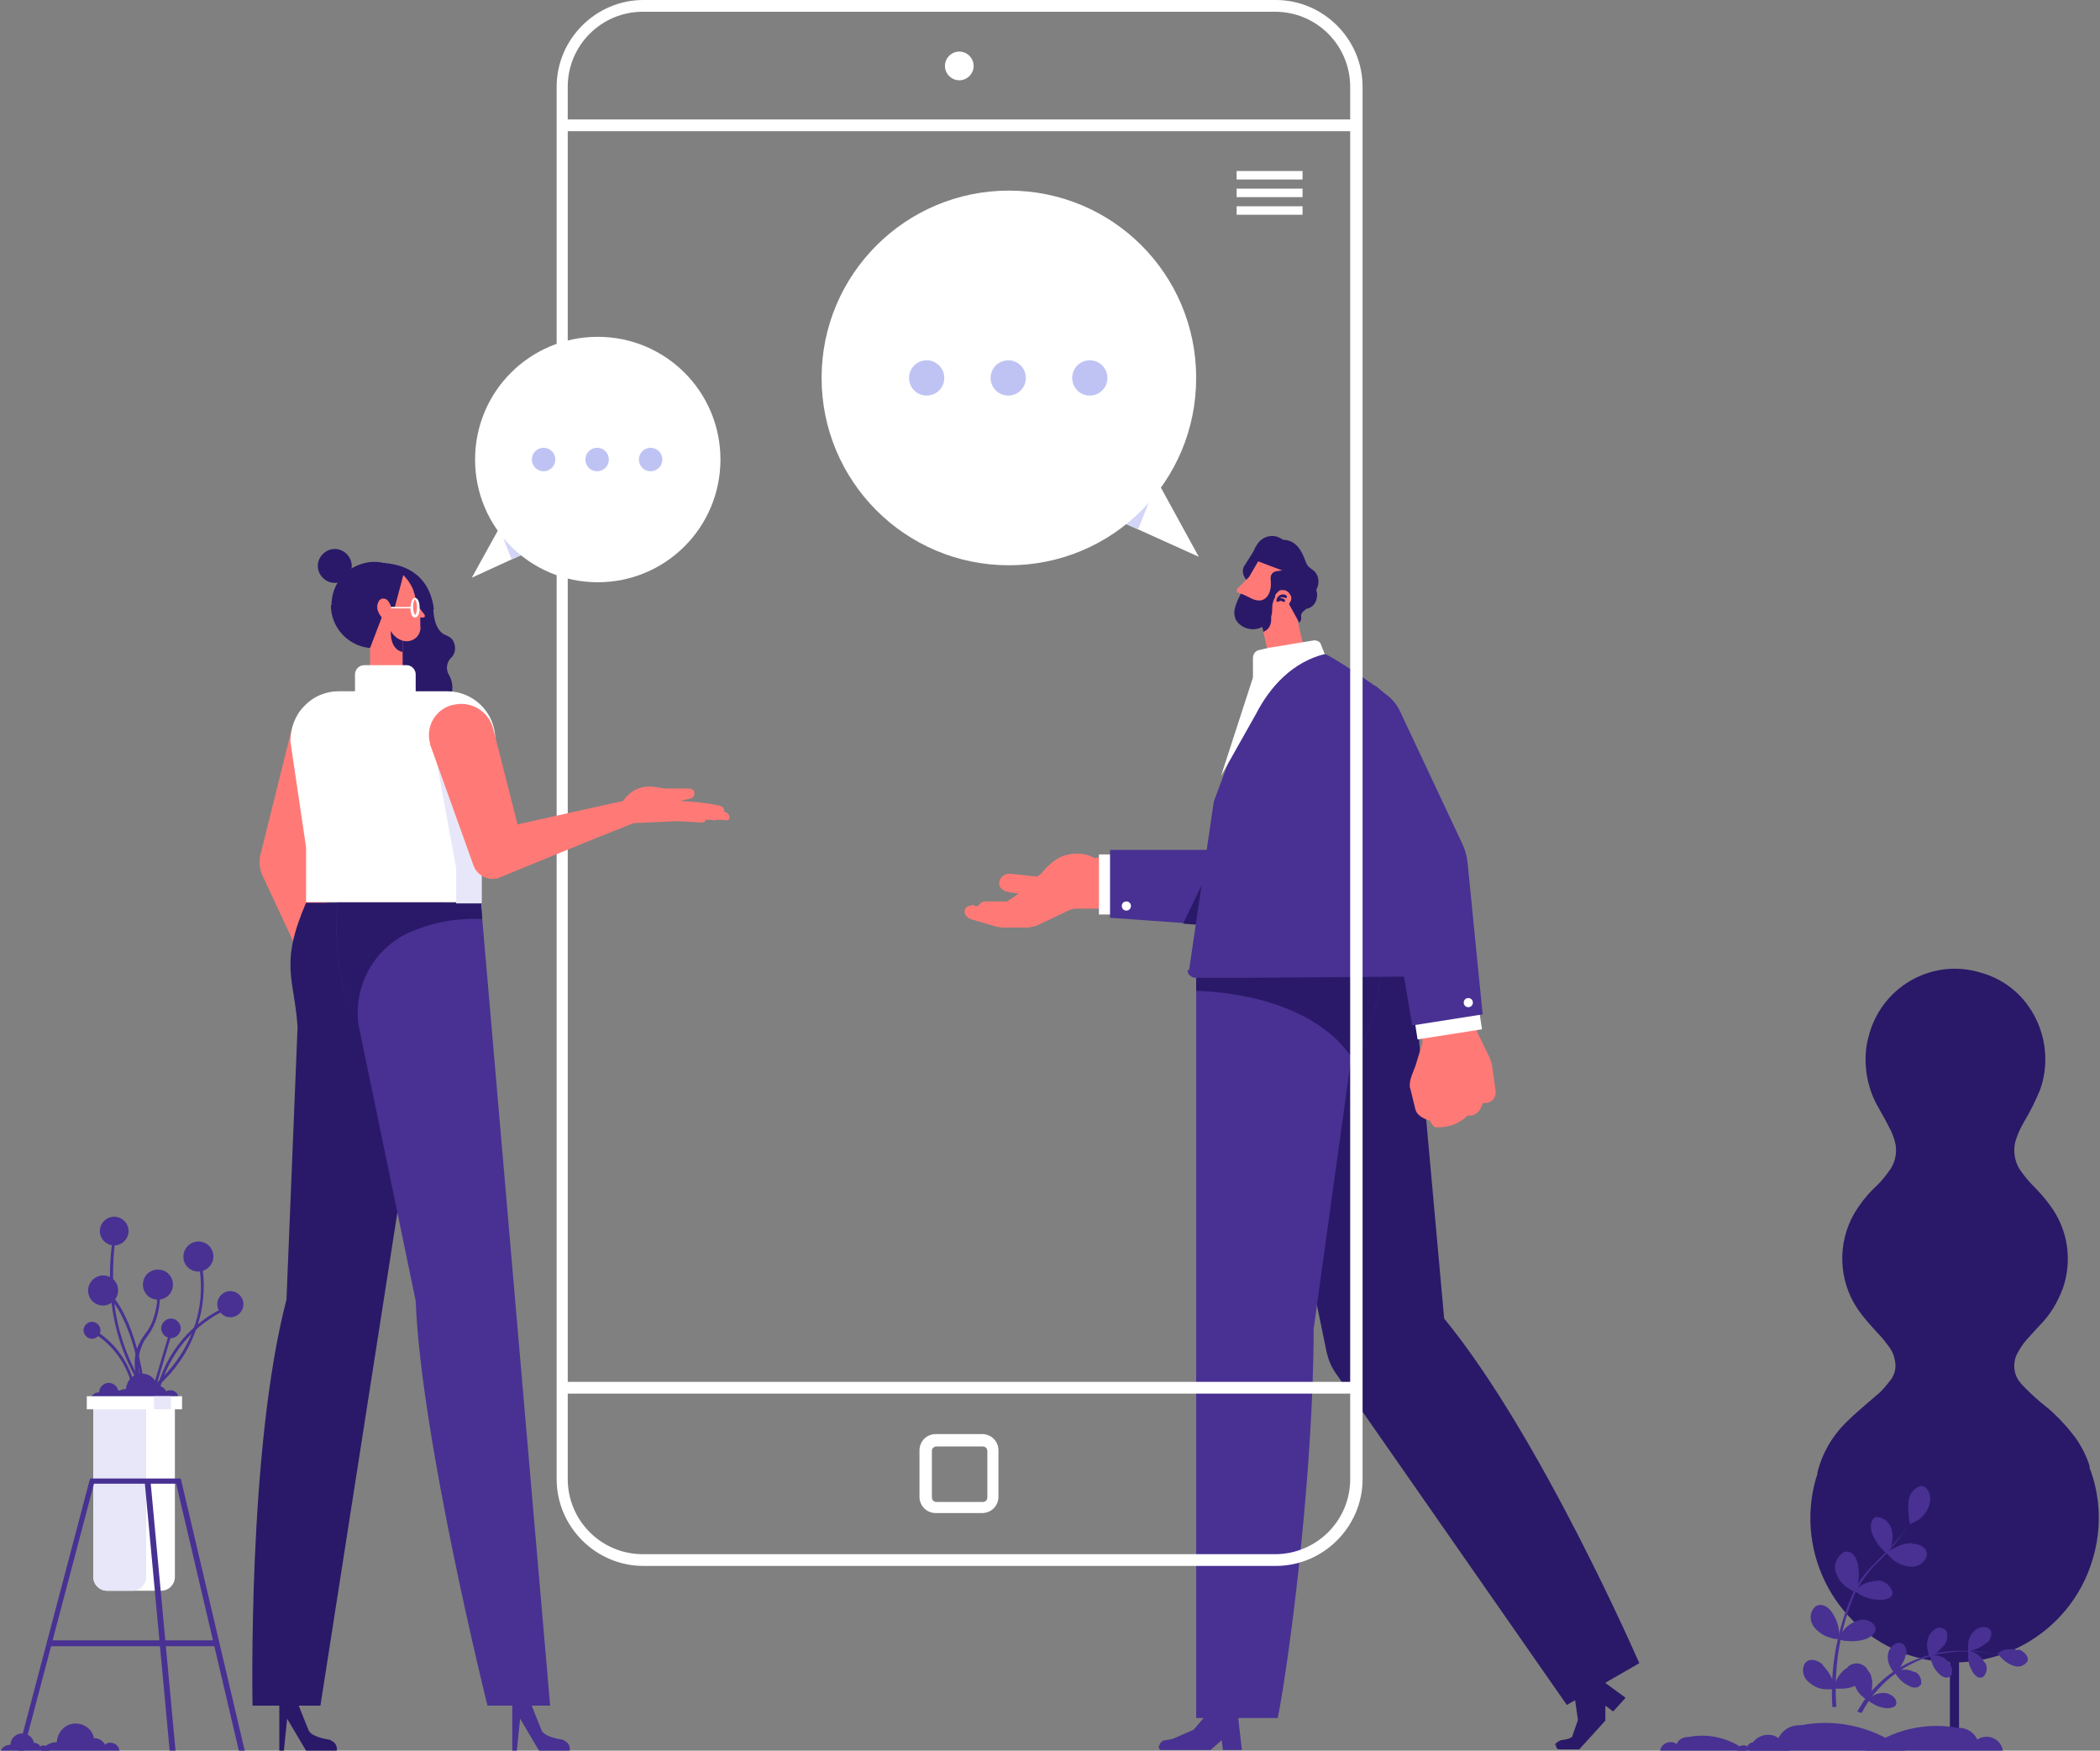 <?xml version="1.0" encoding="UTF-8"?>
<svg xmlns="http://www.w3.org/2000/svg" xmlns:xlink="http://www.w3.org/1999/xlink" version="1.1" viewBox="0 0 321.8 268.2">
  <rect x="0" y="0" width="321.8" height="268.2" fill="#808080" stroke="none"/>
  <defs>
    <style>
      .st0 {
        fill: none;
      }

      .st1 {
        fill: #2a1968;
      }

      .st2 {
        fill: #e7e7f9;
      }

      .st3 {
        fill: #d2d5f7;
      }

      .st4 {
        fill: #bfc3f4;
      }

      .st5 {
        fill: #1f005a;
      }

      .st6, .st7 {
        isolation: isolate;
      }

      .st8 {
        fill: #483193;
      }

      .st9 {
        fill: #fff;
      }

      .st7 {
        mix-blend-mode: multiply;
        opacity: .3;
      }

      .st10 {
        fill: #ff7a76;
      }

      .st11 {
        clip-path: url(#clippath);
      }
    </style>
    <clipPath id="clippath">
      <rect class="st0" x="202.2" y="114.7" width="15.7" height="34.9"></rect>
    </clipPath>
  </defs>
  <g class="st6">
    <g id="Laag_1">
      <g id="Group_6242">
        <g id="Group_6241">
          <g id="Group_6240">
            <path id="Path_7200" class="st10" d="M167.8,131.5c-1.2-.7-2.6-.9-4-.6-2.3.3-4.2,2.9-4.2,2.9l-.7.5h0l-3.6-.4c-2-.3-2.2,1.2-2.2,1.4h0c0,.8.7,1.1,1.1,1.3.2,0,.3,0,.5.1l1.4.2-1,.7-.8.5h-3c-.6-.1-1.1.2-1.4.7h-.5c-.2-.2-.3-.2-.5-.1-1.1.1-1.1.9-1.1.9,0,.8.9,1.2.9,1.2l4.1,1.2c.3,0,.6.1.9.1h3.8c.8-.1,1.5-.3,2.2-.7l3.8-1.8c.5-.3,1.1-.4,1.7-.4h10.3v-7.8h-7.6Z"></path>
            <rect id="Rectangle_6223" class="st9" x="168.4" y="130.9" width="3.8" height="9.2"></rect>
            <path id="Path_7201" class="st8" d="M170.1,130.3v10.3l11.1.8,2.6.2,5.7.4v-11.8h-19.4Z"></path>
            <path id="Path_7202" class="st1" d="M216.3,146.6l5,55.4c14.8,18,29.9,52.8,29.9,52.8l-11.1,6.4-35.4-50.8c-.7-1-1.1-2-1.4-3.2l-10.8-52.4-.7-3.5,24.5-4.7Z"></path>
            <path id="Path_7203" class="st8" d="M177.6,267.4c-.1.3,0,.6.3.7,0,0,.1,0,.2,0h7.4s1.7-1.5,1.7-1.5l.2,1.5h2.9l-.4-3.5-.2-1.9v-.4s-4.5,0-4.5,0l-2.3,2.7-3.2,1.4-1.1.2c-.4,0-.7.3-.9.6,0,0,0,0,0,.2"></path>
            <path id="Path_7204" class="st1" d="M238.3,267.4v-.2c.3-.3.6-.5.9-.6l1.1-.2.6-.3.9-2.6-.6-4.2,3.4-2.5,4.5,3.3-1.9,2.1-1.2-.9v.9s0,1.4,0,1.4l-4,4.4h-3.1c-.2,0-.3-.1-.4-.3-.1-.2-.1-.3,0-.5"></path>
            <path id="Path_7205" class="st8" d="M183.3,148.4v114.8h12.5c1.8-9,5.5-37.7,5.5-59.6l5.6-40.4c.2-.3.3-.6.5-.8.7-1.2,1.3-2.4,1.8-3.6,1.5-3.2,2.3-6.8,2.2-10.4h-28Z"></path>
            <path id="Path_7206" class="st10" d="M192.3,90.9l.8,3.6.5,2.3.8,3.6,5.4-1.2-2.2-9.5-5.4,1.2Z"></path>
            <path id="Path_7207" class="st1" d="M192.7,83.5l-1.9,3s-1,1.1.4,2.6l2.8-3.5-1.4-2.1Z"></path>
            <path id="Path_7208" class="st1" d="M192.8,84.2h0Z"></path>
            <path id="Path_7209" class="st1" d="M196.9,92.2s0,0,0,0c0,0,0-.2,0-.3-.2-.2-.5-.3-.8-.3,0,0,0,0,.2-.1.2,0,.5,0,.6.1,0,0,.2,0,.3,0,0,0,0-.2,0-.3,0,0,0,0,0,0-.3-.3-.7-.3-1.1-.1-.3.2-.5.5-.5.8,0,.1,0,.2.2.2,0,0,0,0,.1,0,.2-.2.5-.2.7,0,0,0,0,0,0,0,0,0,.1,0,.2,0"></path>
            <path id="Path_7210" class="st1" d="M189.3,94.7c-.5-1.2.3-2.6,1-4.1.7.4,1.1.9,1.9,1,.8.1,1.7-.2,2.2-.8,0,0,0,0,0,0,.3-.6.4-1.3.3-2,0-.3,0-.7.2-1-.6,0-1.3-.2-1.8-.6-1.2-.9-1.4-2.5-.5-3.7,0,0,0,0,0,0,.7-1.3,2.4-1.8,3.7-1,.1,0,.2.1.3.2,2,0,2.9,1.7,3.5,3.4.3.8.7.9,1.3,1.4.3.3.5.7.6,1.1.1.6,0,1.2-.3,1.8.4,1.1-.1,2.4-1.2,2.8-.3,0-.5.2-.7.4-.3.2-.5.6-.4.9,0,0,0,0,0,0,0,.3,0,.6-.3.9l-1.6-2.9s.1,0,.1-.1c.3-.4.4-.9.1-1.3-.2-.4-.5-.6-.9-.7-.2,0-.4,0-.5,0-.1,0-.3.1-.4.2,0,0-.1.1-.2.2-.1.1-.3.3-.3.5v.2c-.2.3-.3.6-.3.7-.3.8,0,1.3-.3,2.2-.4,1.2-1.5,2-2.8,2-1.1,0-2.2-.6-2.7-1.6"></path>
            <path id="Path_7211" class="st10" d="M190.2,90.9h-.2c0-.1,1.8.8,1.8.8.4.2.8.3,1.3.3,1.4-.2,1.8-1.9,1.6-3.1-.1-.5.1-1.1.6-1.3.1,0,.2-.1.3-.1.3,0,.6-.1.9-.1l-3.7-1.4-1.4,2.4-1.8,1.8c-.1.1-.1.3,0,.5,0,0,0,0,0,0l.5.3Z"></path>
            <path id="Path_7212" class="st1" d="M193.1,94.5l.5,2.3c1.7-.7,1.1-2.8,1.1-2.8l-1.6.5Z"></path>
            <path id="Path_7213" class="st5" d="M205.9,152.1c.4,0,.7-.3.7-.6,0-.4-.3-.7-.6-.7-.4,0-.7.3-.7.6,0,.4.3.7.6.8,0,0,0,0,0,0"></path>
            <path id="Path_7214" class="st1" d="M181.3,141.5l2.6.2,1.3-8.3-3.9,8.1Z"></path>
            <path id="Path_7215" class="st1" d="M183.3,148.4v3.4c4.6.1,18.2,1.4,24.1,10.6.7-1.2,1.3-2.4,1.8-3.6,1.5-3.2,2.3-6.8,2.2-10.4h-28Z"></path>
            <path id="Path_7216" class="st8" d="M182,148.5c0,.3,0,.7.3.9.2.2.5.4.9.4h8.3c0,0,25.3-.2,25.3-.2.3,0,.6-.1.9-.4.2-.3.3-.6.3-.9l-3.8-11.9.4-6.1,1-14.9c.3-3.9-1.4-7.6-4.4-10-.2-.2-.4-.3-.6-.4-.9-.6-1.6-1.1-2.3-1.6-3.6-2.4-5-3.1-5-3.1l-3.9-.7-5,1.6c-.4.1-.7.5-.7.9l-7.7,20.7-3.8,25.9Z"></path>
            <path id="Path_7217" class="st9" d="M194.7,99.2l6.7-1.1c.4,0,.9.2,1,.6l.6,1.5c-4.8,1.2-8.3,4.8-10.6,9.3l-5.3,9.4,4.9-15.1v-3c0-.6.4-1.1.9-1.2l1.7-.4Z"></path>
            <g id="Group_6239" class="st7">
              <g id="Group_6238">
                <g class="st11">
                  <g id="Group_6237">
                    <path id="Path_7218" class="st8" d="M210.4,149.6h6.3c.3,0,.6-.1.9-.4.2-.3.3-.6.3-.9l-3.8-11.9.4-6.1-4.9-15.4h-7.4c0-.1,6.6,20.4,6.6,20.4l1.6,14.4Z"></path>
                  </g>
                </g>
              </g>
            </g>
            <path id="Path_7219" class="st10" d="M216.1,166.8c-.3-1.1.4-2.4.8-3.5l1.1-3.6-.4-2.9,8.3-1.4.5,2.8,1.9,3.9c.1.3.2.6.3.9l.5,3.5s.7,2.6-1.9,2.5c0,0-.4,2.1-2.3,1.9-1.3,1.3-3.1,1.9-5,1.8-.3-.2-.5-.5-.7-.8v-.2c0,0-1.9-.4-2.3-1.7l-.8-3.3Z"></path>
            <rect id="Rectangle_6225" class="st9" x="216.9" y="155.2" width="10" height="3.4" transform="translate(-21.6 36.1) rotate(-8.9)"></rect>
            <path id="Path_7220" class="st8" d="M202.1,115.5c-.9-1.7-1.1-3.6-.6-5.4,1.1-3.7,5.1-5.8,8.8-4.7,0,0,.1,0,.2,0h0c1.8.6,3.3,1.9,4.1,3.7l9.4,20c.5,1,.8,2.1.9,3.2l2.3,23.1-10.8,1.7-3.8-22.8-10.5-18.8Z"></path>
            <path id="Path_7221" class="st9" d="M171.9,138.8c0,.4.3.7.7.7s.7-.3.7-.7-.3-.7-.7-.7c-.4,0-.7.3-.7.7h0"></path>
            <path id="Path_7222" class="st9" d="M224.3,153.6c0,.4.3.7.7.7s.7-.3.7-.7c0-.4-.3-.7-.7-.7h0c-.4,0-.7.3-.7.7"></path>
            <path id="Path_7223" class="st9" d="M195.5,239.9h-96.9c-7.3,0-13.3-6-13.3-13.3V13.3c0-7.3,6-13.3,13.3-13.3h96.9c7.3,0,13.3,6,13.3,13.3v213.3c0,7.3-6,13.3-13.3,13.3M98.5,1.8c-6.3,0-11.5,5.1-11.5,11.5v213.3c0,6.3,5.1,11.5,11.5,11.5h96.9c6.3,0,11.5-5.1,11.5-11.5V13.3c0-6.3-5.1-11.5-11.5-11.5h-96.9Z"></path>
            <rect id="Rectangle_6226" class="st9" x="86.4" y="18.3" width="121.2" height="1.8"></rect>
            <rect id="Rectangle_6227" class="st9" x="86.4" y="211.7" width="121.2" height="1.8"></rect>
            <path id="Path_7224" class="st9" d="M150.5,231.8h-7.1c-1.4,0-2.5-1.1-2.5-2.5v-7.1c0-1.4,1.1-2.5,2.5-2.5h7.1c1.4,0,2.5,1.1,2.5,2.5v7.1c0,1.4-1.1,2.5-2.5,2.5M143.5,221.6c-.4,0-.7.3-.7.7v7.1c0,.4.3.7.7.7h7.1c.4,0,.7-.3.7-.7v-7.1c0-.4-.3-.7-.7-.7h-7.1Z"></path>
            <path id="Path_7225" class="st9" d="M149.2,10.1c0,1.2-1,2.2-2.2,2.2s-2.2-1-2.2-2.2,1-2.2,2.2-2.2h0c1.2,0,2.2,1,2.2,2.2"></path>
            <rect id="Rectangle_6228" class="st9" x="189.5" y="26.2" width="10.1" height="1.3"></rect>
            <rect id="Rectangle_6229" class="st9" x="189.5" y="28.9" width="10.1" height="1.3"></rect>
            <rect id="Rectangle_6230" class="st9" x="189.5" y="31.6" width="10.1" height="1.3"></rect>
            <path id="Path_7226" class="st1" d="M66.4,93.3s0,3.3,1.9,4c.5.2,1,.5,1.2,1,.4.8.3,1.9-.4,2.5h0c-.7.7-.8,1.8-.3,2.6,1.1,1.9.4,4.3-1.5,5.4-1.9,1.1-4.3.4-5.4-1.5-.3-.6-.5-1.3-.5-1.9h0c-.9-.7-1.8-1.4-1.8-1.8l-2.8-17.3s8.7-1.3,9.7,7.1"></path>
            <path id="Path_7227" class="st1" d="M50.7,92.7c0,3.6,2.9,6.6,6.6,6.6s6.6-2.9,6.6-6.6c0-.5,0-1-.2-1.5,0-.2-.1-.5-.2-.7,0,0,0,0,0-.1-1.3-3.4-5-5.2-8.4-3.9-2.6.9-4.3,3.4-4.3,6.2"></path>
            <path id="Path_7228" class="st10" d="M56.7,99.2v3.8l5,5.4v-11c-.1,0-.2-.1-.2-.1l-2.7-3.5-2.1,5.5Z"></path>
            <path id="Path_7229" class="st1" d="M48.7,86.7c0,1.4,1.2,2.6,2.6,2.6s2.6-1.2,2.6-2.6-1.2-2.6-2.6-2.6h0c-1.4,0-2.6,1.2-2.6,2.6"></path>
            <path id="Path_7230" class="st9" d="M54.5,109.4h9.2v-6.1c0-.7-.6-1.4-1.4-1.4h-6.5c-.7,0-1.4.6-1.4,1.4h0v6.1Z"></path>
            <path id="Path_7231" class="st1" d="M61.7,99.9v-2.5c-.1,0-.2-.1-.2-.1l-1.6-.7s-.3,2.8,1.8,3.3"></path>
            <path id="Path_7232" class="st10" d="M59.2,95c.2.2.3.4.3.6.2,1.1.9,2,1.8,2.4,1,.5,2.2.2,2.8-.7.3-.5.4-1,.3-1.5,0,0,0-1.2,0-1.2.1,0,.3,0,.5,0,.1,0,.2-.1.2-.2h0c0-.1,0-.2-.1-.3l-1-1.3-.2-.8c0-.2-.1-.4-.2-.6,0-.2-.1-.5-.2-.7,0,0,0,0,0-.1-.3-.9-.9-1.8-1.6-2.5-.7,2.7-1.3,4.9-1.3,4.9h-.6c0-.3-.2-.6-.4-.9-.2-.3-.5-.4-.8-.4-.3,0-.6.2-.7.5-.6,1.1.3,2.3,1,2.9"></path>
            <path id="Path_7233" class="st9" d="M59.9,93.2h3c0,.7.2,1.4.7,1.4s.7-.8.7-1.5-.2-1.5-.7-1.5-.6.7-.7,1.4h-3v.4ZM63.6,91.8c0,0,.3.4.3,1.2s-.2,1.2-.3,1.2c0,0-.3-.4-.3-1.2s.2-1.2.3-1.2"></path>
            <path id="Path_7234" class="st10" d="M39.8,131.4l4.9-19.7c.7-2.8,3.5-4.5,6.3-3.8.1,0,.3,0,.4.1,1.4.5,2.6,1.5,3.2,2.9.6,1.4.5,2.9,0,4.3l-6.2,17.5s6.1,20.7,6.3,21.1c0,.2.2.3.3.4,0,0,.2.1.3.2.6.2,1.4.5,2.1.8.4.1.8.3,1.1.5.4.3.8.6,1.1,1,.7.9,1.6,1.7,2.6,2.3.2,0,.3.2.5.3.2.3,0,.7-.3.8-.7.3-1.5.2-2.1-.2-.6-.4-1.2-.9-1.8-1.2.4,1.3.7,2.7.9,4.1.1.7-.3,1.4-.9,1.6-.5,0-.9,0-1.2-.5v-.2c-.3.6-1,.9-1.7.7-.3-.1-.5-.4-.7-.7-.8.3-1.6-.1-1.9-.9,0,0,0,0,0,0-.5.1-1.1-.2-1.3-.7-.2-.5-.3-1-.4-1.5-.1-.5-.4-1-.5-1.5-.1-.6-.2-1.1-.2-1.7,0-.3,0-.6,0-.9,0-.2-8.8-19-10.3-22.2-.4-.8-.6-1.8-.5-2.7"></path>
            <path id="Path_7235" class="st1" d="M58.4,138.3h9.9l-19.2,123h-10.4s-.8-39.3,5.2-62.2l1.7-41.8c-.5-7.4-2.8-9.5,1.3-19h11.5Z"></path>
            <path id="Path_7236" class="st8" d="M51.9,147.7c.2,1.6.6,3.1,1.1,4.6.6,1.7,1.2,3.4,2,5l8.7,42c.8,21.1,11,62,11,62h9.6l-10.4-120.5-.2-2.5h-22.1c0,.8,0,1.5,0,2.2-.1,2.4,0,4.8.3,7.1"></path>
            <path id="Path_7237" class="st9" d="M75.9,113.7h0s-.4,3.1-.4,3.1l-.8,6.3h0s-.9,6.7-.9,6.7v8.4h-26.9v-8.4l-2.4-16.2c0-2,.7-4,2.1-5.4,1.4-1.5,3.3-2.3,5.3-2.3h16.6c4.1,0,7.4,3.3,7.4,7.4,0,.1,0,.2,0,.3"></path>
            <path id="Path_7238" class="st1" d="M42.8,260.6v7.6h.7l.5-4.9,2.9,4.9h4.7c.1-.5-.1-1.1-.6-1.4-.2-.1-.4-.3-.6-.3-.7-.1-2.7-.5-3.1-1.4-.3-.7-1.8-4.5-1.8-4.5h-2.3s-.4,0-.4,0Z"></path>
            <path id="Path_7239" class="st8" d="M78.5,260.6v7.6h.7l.5-4.9,2.9,4.9h4.7c.1-.5-.1-1.1-.6-1.4-.2-.1-.4-.3-.6-.3-.7-.1-2.7-.5-3.1-1.4-.3-.7-1.8-4.5-1.8-4.5h-2.3s-.4,0-.4,0Z"></path>
            <path id="Path_7240" class="st1" d="M51.9,147.7h0c.2,1.6.6,3.1,1.1,4.7.6,1.7,1.2,3.4,2,5-.5-3,0-6.1,1.5-8.8,1.4-2.5,3.5-4.5,6.1-5.7,3.6-1.6,7.5-2.3,11.3-2.1l-.2-2.5h-22.1c0,.8,0,1.5,0,2.2-.1,2.4,0,4.8.3,7.1"></path>
            <path id="Path_7241" class="st2" d="M73.8,131.8v6.6h-3.9v-5.4l-3.3-18,7.2,16.9Z"></path>
            <path id="Path_7242" class="st10" d="M111,124.2c0-.6-.8-.8-.8-.8-2-.4-4-.6-6-.7l1.3-.3c.5,0,1-.4.9-1,0-.5-.7-.6-1.1-.6-1,0-1.9,0-2.9,0-1.2,0-1.4-.2-2.6-.3-1.7-.1-3.3.7-4.3,2.2l-15.3,3.4-.9.2-3.7-14.6c-.7-2.8-3.5-4.4-6.2-3.7,0,0,0,0-.1,0-2.6.7-4.1,3.3-3.4,5.9,0,.1,0,.3.1.4l6.6,18.4c.6,1.5,2.3,2.3,3.8,1.8,0,0,15.3-6.3,20.7-8.4l6.7-.3,3.7.2c.7,0,.6-.4.6-.4h1c.5.2.6,0,.6,0h1.1c.3.1.5.1.8,0,.1,0,.2-.2.2-.4-.1-.8-1-.9-1-.9"></path>
            <path id="Path_7243" class="st9" d="M80.2,84.9l-1.8.8-6.1,2.8,4.2-7.6,3.4,3.6.3.4Z"></path>
            <path id="Path_7244" class="st3" d="M80.2,84.9l-1.8.8-1.3-3.3,2.7,2.1.3.4Z"></path>
            <path id="Path_7245" class="st9" d="M110.4,70.4c0,10.4-8.4,18.8-18.8,18.8-10.4,0-18.8-8.4-18.8-18.8,0-10.4,8.4-18.8,18.8-18.8s18.8,8.4,18.8,18.8h0"></path>
            <path id="Path_7246" class="st4" d="M85.1,70.4c0,1-.8,1.8-1.8,1.8s-1.8-.8-1.8-1.8.8-1.8,1.8-1.8,1.8.8,1.8,1.8h0"></path>
            <path id="Path_7247" class="st4" d="M93.3,70.4c0,1-.8,1.8-1.8,1.8s-1.8-.8-1.8-1.8.8-1.8,1.8-1.8,1.8.8,1.8,1.8h0"></path>
            <path id="Path_7248" class="st4" d="M101.5,70.4c0,1-.8,1.8-1.8,1.8s-1.8-.8-1.8-1.8c0-1,.8-1.8,1.8-1.8h0c1,0,1.8.8,1.8,1.8"></path>
            <path id="Path_7249" class="st9" d="M171.7,79.9l2.7,1.2,9.3,4.2-6.3-11.5-5.1,5.5-.5.6Z"></path>
            <path id="Path_7250" class="st3" d="M171.7,79.9l2.7,1.2,2-5-4.1,3.2-.5.6Z"></path>
            <path id="Path_7251" class="st9" d="M125.9,57.9c0,15.8,12.8,28.7,28.7,28.7s28.7-12.8,28.7-28.7-12.8-28.7-28.7-28.7h0c-15.8,0-28.7,12.8-28.7,28.7h0"></path>
            <path id="Path_7252" class="st4" d="M164.3,57.9c0,1.5,1.2,2.7,2.7,2.7,1.5,0,2.7-1.2,2.7-2.7,0-1.5-1.2-2.7-2.7-2.7h0c-1.5,0-2.7,1.2-2.7,2.7h0"></path>
            <path id="Path_7253" class="st4" d="M151.8,57.9c0,1.5,1.2,2.7,2.7,2.7,1.5,0,2.7-1.2,2.7-2.7,0-1.5-1.2-2.7-2.7-2.7h0c-1.5,0-2.7,1.2-2.7,2.7h0"></path>
            <path id="Path_7254" class="st4" d="M139.3,57.9c0,1.5,1.2,2.7,2.7,2.7,1.5,0,2.7-1.2,2.7-2.7,0-1.5-1.2-2.7-2.7-2.7h0c-1.5,0-2.7,1.2-2.7,2.7h0"></path>
            <path id="Path_7255" class="st8" d="M20,214c0-.4-.4-.7-.8-.6-.1,0-.2,0-.3.1-.1-.3-.5-.5-.8-.5h0c-.2-.8-1-1.3-1.8-1.1-.6.2-1.1.7-1.1,1.4-.5,0-1,.3-1.2.7h6.1Z"></path>
            <path id="Path_7256" class="st8" d="M27.3,214c0-.6-.7-1.1-1.3-1-.2,0-.4,0-.5.2-.2-.5-.8-.9-1.3-.9,0,0,0,0-.1,0-.3-1.3-1.6-2.1-2.9-1.8-1.1.2-1.8,1.2-1.9,2.3-.8,0-1.6.5-2,1.2h10.1Z"></path>
            <path id="Path_7257" class="st9" d="M26.8,215.7v25.9c0,1.1-.9,2.1-2.1,2.1h-8.3c-1.1,0-2.1-.9-2.1-2.1h0v-25.9h12.5Z"></path>
            <path id="Path_7258" class="st2" d="M22.4,215.7v25.9c0,1.1-.9,2.1-2.1,2.1h-3.9c-1.1,0-2.1-.9-2.1-2.1h0v-25.9h8Z"></path>
            <rect id="Rectangle_6231" class="st9" x="13.3" y="213.9" width="14.6" height="2"></rect>
            <rect id="Rectangle_6232" class="st2" x="23.6" y="213.9" width="2.6" height="2"></rect>
            <path id="Path_7259" class="st8" d="M15.4,203.8c0,.7-.6,1.3-1.3,1.3-.7,0-1.3-.6-1.3-1.3,0-.7.6-1.3,1.3-1.3h0c.7,0,1.3.6,1.3,1.3"></path>
            <path id="Path_7260" class="st8" d="M18.1,197.7c0,1.2-1,2.3-2.3,2.3s-2.3-1-2.3-2.3c0-1.2,1-2.3,2.3-2.3,1.3,0,2.3,1,2.3,2.3h0"></path>
            <path id="Path_7261" class="st8" d="M19.7,188.6c0,1.2-1,2.2-2.2,2.2s-2.2-1-2.2-2.2c0-1.2,1-2.2,2.2-2.2h0c1.2,0,2.2,1,2.2,2.2"></path>
            <path id="Path_7262" class="st8" d="M37.3,199.8c0,1.1-.9,2-2,2s-2-.9-2-2c0-1.1.9-2,2-2s2,.9,2,2h0"></path>
            <path id="Path_7263" class="st8" d="M26.5,196.8c0,1.3-1,2.3-2.3,2.3s-2.3-1-2.3-2.3c0-1.3,1-2.3,2.3-2.3h0c1.3,0,2.3,1,2.3,2.3"></path>
            <path id="Path_7264" class="st8" d="M32.7,192.5c0,1.2-1,2.3-2.3,2.3s-2.3-1-2.3-2.3c0-1.2,1-2.3,2.3-2.3s2.3,1,2.3,2.3h0"></path>
            <path id="Path_7265" class="st8" d="M27.7,203.5c0,.8-.7,1.5-1.5,1.5-.8,0-1.5-.7-1.5-1.5,0-.8.7-1.5,1.5-1.5s1.5.7,1.5,1.5h0"></path>
            <path id="Path_7266" class="st8" d="M21.6,211.5c-1.6-10.1-5.1-13-5.1-13.1l.3-.3c.1.1,3.6,3.1,5.2,13.3h-.4Z"></path>
            <path id="Path_7267" class="st8" d="M20.2,212.2c-.9-3.5-3.1-6.4-6.2-8.2l.2-.4c3.2,1.8,5.5,4.9,6.4,8.5h-.4Z"></path>
            <path id="Path_7268" class="st8" d="M21.8,212.7c-2.3-3.5-3.8-7.5-4.5-11.6-.6-3.8-.6-7.7,0-11.5h.4c-.5,3.8-.5,7.6,0,11.4.7,4.1,2.2,8,4.4,11.5l-.3.2Z"></path>
            <path id="Path_7269" class="st8" d="M21.7,213.4c-1.2-2.9-1.4-5.3-.5-7.3.3-.6.6-1.2,1-1.7.5-.6.9-1.3,1.2-2.1.6-1.7.9-3.5.6-5.2h.4c.3,1.8,0,3.7-.6,5.4-.3.8-.7,1.5-1.2,2.2-.4.5-.7,1-.9,1.6-.8,1.9-.6,4.2.5,7l-.4.2Z"></path>
            <path id="Path_7270" class="st8" d="M22.9,213.2l-.2-.3c3.9-2.9,6.7-7.2,7.7-11.9.6-2.9.5-5.8-.2-8.6h.4c.8,2.8.8,5.8.2,8.7-1.1,4.9-3.8,9.2-7.8,12.2"></path>
            <path id="Path_7271" class="st8" d="M24.4,213h-.4c1.4-5.8,5.4-10.5,10.8-12.9l.2.4c-5.3,2.3-9.2,7-10.6,12.6"></path>
            <rect id="Rectangle_6233" class="st8" x="20" y="208.6" width="9.4" height=".4" transform="translate(-182.4 172.9) rotate(-73.4)"></rect>
            <path id="Path_7272" class="st8" d="M22.2,226.9v.4s3.8,40.9,3.8,40.9h.9l-3.8-40.9v-.5s-.9,0-.9,0Z"></path>
            <rect id="Rectangle_6234" class="st8" x="7.3" y="251.3" width="26" height=".9"></rect>
            <path id="Path_7273" class="st8" d="M2.7,268.2h.9l10.8-40.9h12.6l9.6,40.9h.9l-9.8-41.7h-13.9l-11,41.7Z"></path>
            <path id="Path_7274" class="st8" d="M18.3,268.2c-.1-.8-.8-1.3-1.6-1.2-.2,0-.4.1-.6.3-.3-.6-.9-1-1.6-1,0,0,0,0-.1,0-.3-1.6-1.9-2.5-3.4-2.2-1.3.3-2.2,1.4-2.3,2.8-1,0-1.9.5-2.4,1.4h12.1Z"></path>
            <path id="Path_7275" class="st8" d="M7.6,268.2c0-.5-.5-.8-1-.8-.1,0-.3,0-.4.2-.2-.4-.6-.6-1-.6h0c-.2-1-1.2-1.6-2.2-1.4-.8.2-1.4.9-1.4,1.7-.6,0-1.2.3-1.5.9h7.6Z"></path>
            <path id="Path_7276" class="st1" d="M320.3,224.9c-.5-1.7-1.3-3.3-2.3-4.7l-1.2-1.5c-.4-.4-.8-.9-1.2-1.3-.7-.7-1.4-1.4-2.2-2-1-.8-2-1.7-2.9-2.6-.4-.4-.7-.7-1-1.1-.9-1.1-1.1-2.7-.5-4.1.4-.8.9-1.6,1.5-2.3.7-.8,1.4-1.5,2.1-2.3,1.6-1.6,2.7-3.5,3.5-5.6,1.5-4.3.8-9.1-2-12.8-.8-1.1-1.7-2.1-2.6-3-.8-.8-1.5-1.7-2.1-2.6-.7-1.2-.9-2.7-.6-4,.3-1.1.8-2.2,1.4-3.2.9-1.5,1.7-3.1,2.4-4.8,2.6-7.1-1.1-15.8-9.1-18-7.2-2.2-14.8,1.9-17,9.2-.2.7-.4,1.5-.5,2.2-.4,3.2.2,6.4,1.8,9.2.7,1.2,1.4,2.5,2,3.7.3.7.6,1.5.7,2.2.2,1.4-.2,2.9-1.1,4-.7,1-1.5,1.9-2.4,2.7-1.1,1.1-2,2.3-2.8,3.6-2.7,4.6-2.5,10.4.5,14.8.9,1.3,2,2.5,3.1,3.7.7.7,1.2,1.4,1.8,2.2.3.5.6,1,.7,1.6.3,1.1.2,2.2-.5,3.2-.7.9-1.4,1.8-2.3,2.5-1.6,1.4-3.2,2.7-4.7,4.2-2.1,2.1-3.6,4.7-4.3,7.6,0,.3-.1.6-.2.8-3.4,11.7,3.3,24,15,27.4,11.7,3.4,24-3.3,27.4-15,1.4-4.7,1.2-9.7-.6-14.2"></path>
            <path id="Path_7277" class="st1" d="M300.2,220.4v46.3h-1.4v-105.7c0-.3,0-.5,0-.8,0-.3.3-.6.7-.5.3,0,.6.2.6.6,0,0,0,0,0,0,0,.3,0,.7,0,1,0,10.3,0,48.8,0,59.1"></path>
            <path id="Path_7278" class="st8" d="M254.4,268.2c.1-.8.9-1.4,1.8-1.3.2,0,.5.1.7.3.3-.7,1-1.1,1.8-1.1,0,0,0,0,.1,0,3.1-.6,6.3.2,8.9,2.2h-13.2Z"></path>
            <path id="Path_7279" class="st8" d="M266.2,268.2c0-.5.6-.9,1.1-.8.2,0,.3,0,.4.2.2-.4.6-.7,1.1-.7h0c2-.4,4,.1,5.6,1.4h-8.3Z"></path>
            <path id="Path_7280" class="st8" d="M268.1,268.2c.2-1.5,1.6-2.6,3.2-2.4.4,0,.9.2,1.2.5.6-1.2,1.8-2,3.2-2,0,0,.2,0,.3,0,5.6-1.1,11.5.4,16,3.9h-23.8Z"></path>
            <path id="Path_7281" class="st8" d="M306.9,268.2c-.2-1.4-1.5-2.3-2.8-2.1-.4,0-.8.2-1.1.4-.5-1.1-1.6-1.8-2.8-1.8s-.2,0-.2,0c-5-.9-10.2.3-14.2,3.5h21.2Z"></path>
            <path id="Path_7282" class="st8" d="M280.8,261.6c-.4-5.6.6-11.3,2.7-16.5l.4-1,.5-.9c.3-.6.7-1.2,1.2-1.8.4-.6.9-1.1,1.4-1.6.5-.5,1-1,1.5-1.5,1-1,1.9-2,2.8-3.1.9-1.1,1.6-2.3,2.1-3.6-.5,1.3-1.2,2.5-2.1,3.7-.8,1.1-1.7,2.2-2.7,3.2-.5.5-1,1-1.5,1.5-.5.5-.9,1-1.3,1.6-.4.5-.8,1.1-1.1,1.7l-.5.9-.4,1c-2,5.2-2.8,10.8-2.4,16.3h-.7Z"></path>
            <path id="Path_7283" class="st8" d="M295.7,230.3c-.2,1-.9,2-1.8,2.6-.4.2-.8.4-1.2.6-.1-.4-.2-.8-.2-1.3-.1-.8-.1-1.7,0-2.5.2-.9.8-1.7,1.7-2,.9-.3,1.9,1.1,1.5,2.7"></path>
            <path id="Path_7284" class="st8" d="M289.8,234.1c.3.9.3,1.9,0,2.7-.1.4-.3.8-.6,1.2-.4-.3-.7-.5-1-.9-.6-.7-1.1-1.5-1.4-2.4-.3-1.2,0-2.1.7-2.3,1,0,2,.7,2.3,1.7"></path>
            <path id="Path_7285" class="st8" d="M293,236.4c-1,0-1.9.3-2.8.8-.4.2-.8.4-1.1.7.3.4.6.7.9,1,.7.6,1.7,1,2.6,1.1,1.2.2,2.4-.6,2.7-1.8,0-1-1-1.7-2.3-1.7"></path>
            <path id="Path_7286" class="st8" d="M284.7,239.7c.2,1,.2,2,0,2.9,0,.4-.2.9-.3,1.3-.4-.1-.8-.3-1.2-.6-.8-.5-1.5-1.3-1.8-2.2-.5-1.2,0-2.6,1.1-3.3,1.1-.4,1.9.5,2.2,1.8"></path>
            <path id="Path_7287" class="st8" d="M287.8,242.2c-.9,0-1.8.2-2.6.7-.4.3-.7.6-.9.9.4.3.7.5,1.1.7.9.4,1.8.6,2.7.6,1.2,0,2-.4,1.9-1.2-.3-1-1.2-1.7-2.2-1.8"></path>
            <path id="Path_7288" class="st8" d="M280.8,247.1c.5.8.9,1.7,1,2.7,0,.4.1.9,0,1.3-.4,0-.9,0-1.3-.2-.9-.2-1.8-.8-2.4-1.5-.8-.9-.9-2.3,0-3.2.8-.7,2-.2,2.7.9"></path>
            <path id="Path_7289" class="st8" d="M284.6,248.3c-.9.3-1.7.9-2.2,1.6-.3.4-.5.8-.6,1.2.4.2.8.3,1.3.3.9.1,1.9,0,2.8-.3,1.1-.4,1.8-1.2,1.4-2-.6-.9-1.7-1.2-2.7-.8"></path>
            <path id="Path_7290" class="st8" d="M279.3,255.1c1,1,1.7,2.3,1.9,3.7-.4,0-.9,0-1.3,0-1,0-1.9-.4-2.6-1-1-.7-1.3-2-.7-3,.6-.8,1.9-.6,2.8.3"></path>
            <path id="Path_7291" class="st8" d="M283.2,255.4c-1.2.7-2,2-2.2,3.3.4,0,.9,0,1.3,0,.9,0,1.9-.3,2.7-.8,1-.7,1.5-1.7,1-2.4-.8-.8-1.9-.9-2.8-.2"></path>
            <path id="Path_7292" class="st8" d="M285.3,262.4c.5-1,1.1-1.9,1.7-2.7.7-.8,1.4-1.6,2.2-2.3,1.6-1.4,3.5-2.5,5.5-3.3.5-.2,1-.3,1.5-.5.5-.1,1-.3,1.6-.3,1.1-.2,2.1-.3,3.2-.3,2.2,0,4.3.2,6.4.8-2.1-.6-4.3-.9-6.4-.9-1.1,0-2.2,0-3.3.2-.5,0-1.1.2-1.6.3-.5.2-1.1.3-1.6.5-2.1.7-4,1.8-5.7,3.2-.8.7-1.6,1.5-2.3,2.3-.7.8-1.3,1.8-1.9,2.8l.5.2Z"></path>
            <path id="Path_7293" class="st8" d="M309.2,252.8c-.7-.2-1.5-.2-2.2,0-.3.1-.6.3-.9.5.2.3.4.5.7.8.5.5,1.1.9,1.8,1.1.8.3,1.6,0,2.1-.7.2-.7-.4-1.4-1.3-1.8"></path>
            <path id="Path_7294" class="st8" d="M304.1,254.7c-.3-.6-.9-1.2-1.5-1.5-.3-.1-.6-.2-1-.3,0,.3,0,.7,0,1,0,.7.2,1.4.6,2.1.2.4.5.7.8.9.3.2.6.1.9,0,.6-.6.7-1.5.3-2.2"></path>
            <path id="Path_7295" class="st8" d="M304.5,251.6c-.8.7-1.8,1.2-2.9,1.4,0-.3,0-.7,0-1,0-.8.3-1.5.8-2,.3-.4.8-.6,1.2-.7.4-.1.8,0,1.2.2.6.5.4,1.5-.3,2.2"></path>
            <path id="Path_7296" class="st8" d="M298.6,254.6c-.3-.3-.6-.5-.9-.7-.3-.1-.6-.2-.9-.3-.2,0-.5,0-.7,0-.2,0-.3,0-.3,0,0,.3.1.7.2,1,.2.7.6,1.3,1.1,1.8.3.3.6.5,1,.6.3,0,.6,0,.8-.2.2-.3.3-.6.2-1,0-.4-.2-.8-.5-1.2"></path>
            <path id="Path_7297" class="st8" d="M298.2,251.6c-.2.4-.5.7-.8,1-.2.2-.5.5-.8.7-.2.2-.5.3-.6.4s-.3.1-.3.1c-.1-.3-.3-.6-.3-1-.2-.7-.1-1.5.2-2.2.2-.4.6-.8,1-1.1.4-.2.8-.2,1.2,0,.4.2.6.5.6.9,0,.5,0,.9-.3,1.3"></path>
            <path id="Path_7298" class="st8" d="M293.4,256.2c-.3-.2-.7-.3-1.1-.4-.3,0-.7,0-1,0-.3,0-.7.2-1,.3.2.3.3.6.6.9.5.6,1,1,1.7,1.3.3.2.7.3,1.1.2.1,0,.3,0,.4-.2.1,0,.2-.2.3-.3.1-.8-.3-1.6-1-1.9"></path>
            <path id="Path_7299" class="st8" d="M292,253.5c0,.4-.2.8-.4,1.2-.2.3-.3.6-.5.9-.2.3-.4.5-.7.8-.2-.2-.5-.5-.6-.8-.4-.6-.6-1.4-.5-2.1.1-1,1-1.9,1.8-1.8.8,0,1.2,1,1,2"></path>
            <path id="Path_7300" class="st8" d="M289.1,259.4c-.7-.1-1.5,0-2.1.4-.3.2-.6.4-.8.6.2.2.5.5.8.6.6.4,1.3.6,2,.7.9,0,1.6-.2,1.6-.8,0-.4-.2-.7-.4-.9-.3-.3-.7-.5-1.1-.6"></path>
            <path id="Path_7301" class="st8" d="M286.9,257.3c0,.8,0,1.5-.2,2.2,0,.3-.2.7-.4,1-.3-.2-.6-.3-.9-.6-.6-.5-1-1.1-1.2-1.9-.3-.9.2-1.9,1.1-2.3.4,0,.8,0,1,.3.3.3.5.8.5,1.2"></path>
          </g>
        </g>
      </g>
    </g>
  </g>
</svg>
